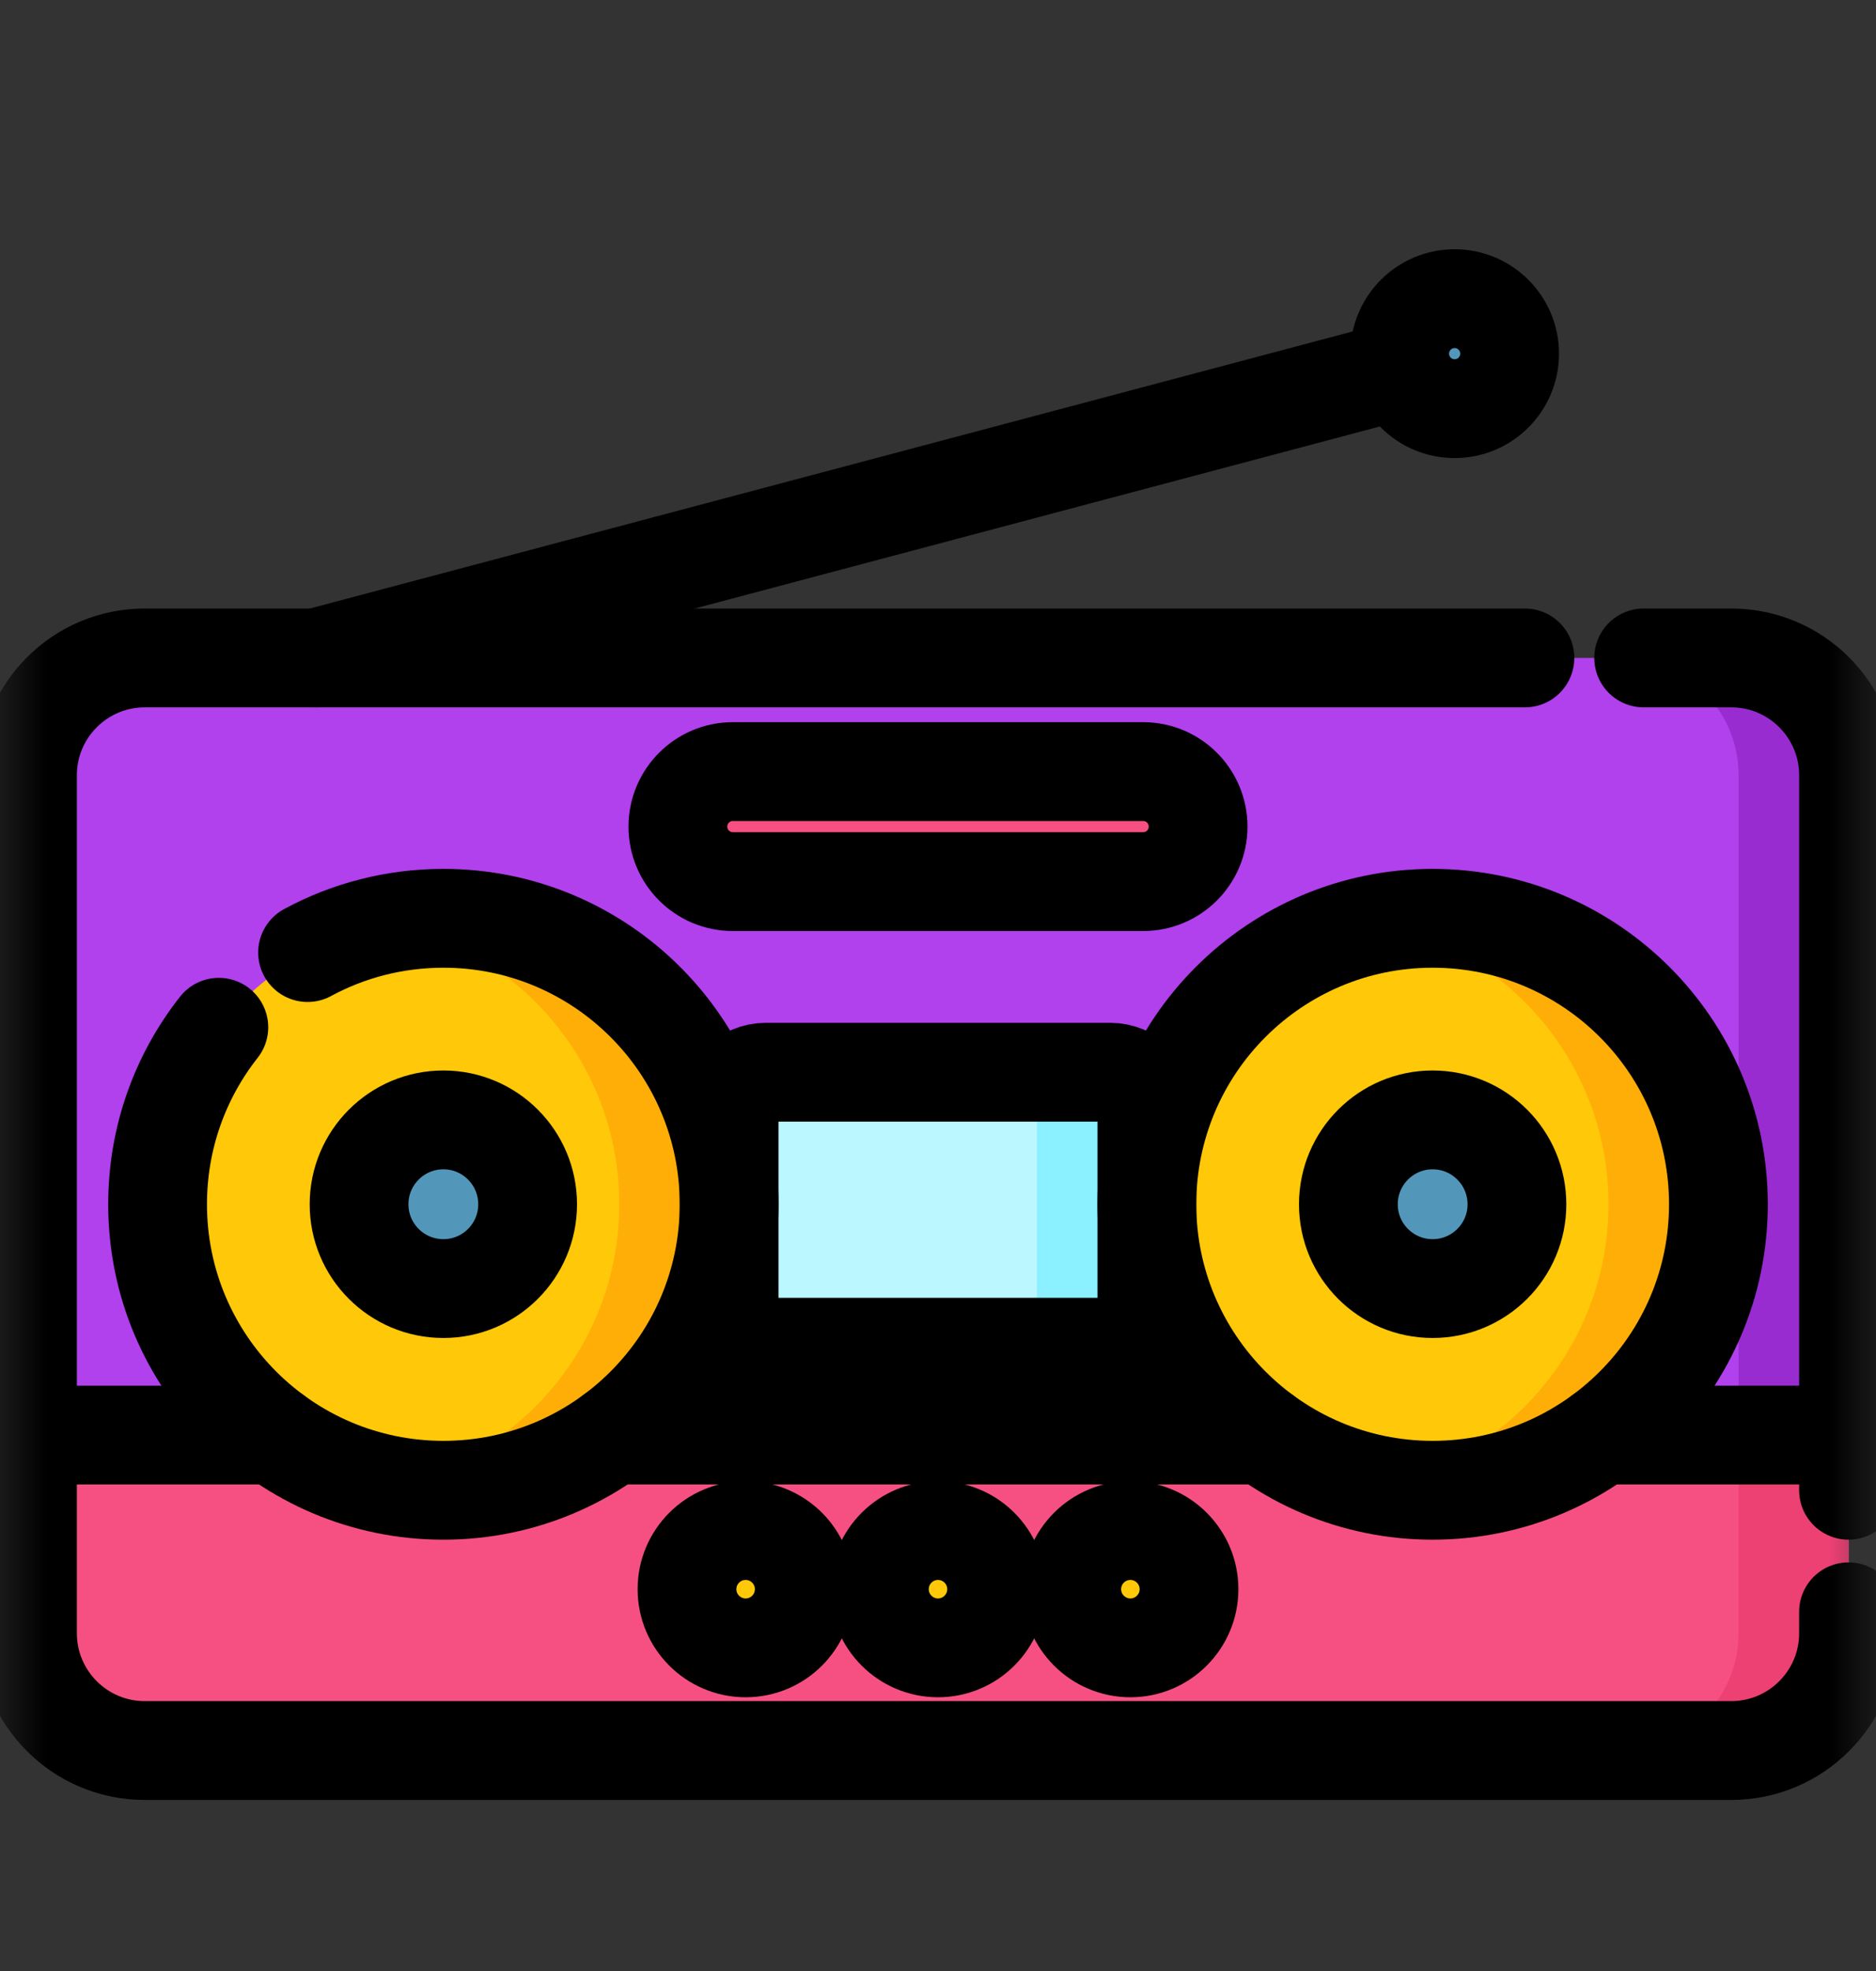 <?xml version="1.0" encoding="UTF-8"?>
<svg xmlns="http://www.w3.org/2000/svg" width="20" height="21" viewBox="0 0 20 21" fill="none">
  <rect x="0" y="0" width="20" height="21" fill="#333333" stroke="none"/>
  <mask id="mask0_593_299" style="mask-type:luminance" maskUnits="userSpaceOnUse" x="0" y="0" width="20" height="21">
    <path d="M0 0.917H20V20.917H0V0.917Z" fill="white"></path>
  </mask>
  <g mask="url(#mask0_593_299)">
    <path d="M18.457 18.651H1.543C0.853 18.651 0.293 18.091 0.293 17.401V8.26C0.293 7.57 0.853 7.01 1.543 7.01H18.457C19.147 7.01 19.707 7.57 19.707 8.26V17.401C19.707 18.091 19.147 18.651 18.457 18.651Z" fill="#B140ED"></path>
    <path d="M18.457 7.01H17.285C17.976 7.01 18.535 7.57 18.535 8.26V17.401C18.535 18.091 17.976 18.651 17.285 18.651H18.457C19.147 18.651 19.707 18.091 19.707 17.401V8.26C19.707 7.57 19.147 7.01 18.457 7.01Z" fill="#982CD1"></path>
    <path d="M18.457 18.651H1.543C0.853 18.651 0.293 18.091 0.293 17.401V15.29H19.707V17.401C19.707 18.091 19.147 18.651 18.457 18.651Z" fill="#F65082"></path>
    <path d="M18.535 15.29V17.401C18.535 18.091 17.976 18.651 17.285 18.651H18.457C19.147 18.651 19.707 18.091 19.707 17.401V15.29H18.535Z" fill="#ED4073"></path>
    <path d="M7.773 12.831C7.773 14.513 6.409 15.878 4.727 15.878C3.044 15.878 1.68 14.513 1.68 12.831C1.68 11.148 3.044 9.784 4.727 9.784C6.409 9.784 7.773 11.148 7.773 12.831Z" fill="#FFC808"></path>
    <path d="M4.727 9.784C4.526 9.784 4.33 9.804 4.141 9.841C5.543 10.114 6.602 11.348 6.602 12.831C6.602 14.313 5.543 15.547 4.141 15.821C4.33 15.858 4.526 15.878 4.727 15.878C6.409 15.878 7.773 14.513 7.773 12.831C7.773 11.148 6.409 9.784 4.727 9.784Z" fill="#FFAE08"></path>
    <path d="M5.625 12.831C5.625 13.327 5.223 13.729 4.727 13.729C4.23 13.729 3.828 13.327 3.828 12.831C3.828 12.335 4.23 11.932 4.727 11.932C5.223 11.932 5.625 12.335 5.625 12.831Z" fill="#5297BA"></path>
    <path d="M18.32 12.831C18.32 14.513 16.956 15.878 15.273 15.878C13.591 15.878 12.227 14.513 12.227 12.831C12.227 11.148 13.591 9.784 15.273 9.784C16.956 9.784 18.32 11.148 18.32 12.831Z" fill="#FFC808"></path>
    <path d="M15.273 9.784C15.073 9.784 14.877 9.804 14.688 9.841C16.09 10.114 17.148 11.348 17.148 12.831C17.148 14.313 16.09 15.547 14.688 15.821C14.877 15.858 15.073 15.878 15.273 15.878C16.956 15.878 18.32 14.513 18.32 12.831C18.32 11.148 16.956 9.784 15.273 9.784Z" fill="#FFAE08"></path>
    <path d="M16.172 12.831C16.172 13.327 15.77 13.729 15.273 13.729C14.777 13.729 14.375 13.327 14.375 12.831C14.375 12.335 14.777 11.932 15.273 11.932C15.77 11.932 16.172 12.335 16.172 12.831Z" fill="#5297BA"></path>
    <path d="M11.836 14.51H8.164C7.948 14.51 7.773 14.335 7.773 14.12V11.542C7.773 11.326 7.948 11.151 8.164 11.151H11.836C12.052 11.151 12.227 11.326 12.227 11.542V14.12C12.227 14.335 12.052 14.51 11.836 14.51Z" fill="#B140ED"></path>
    <path d="M12.188 9.393H7.812C7.489 9.393 7.227 9.131 7.227 8.807C7.227 8.484 7.489 8.221 7.812 8.221H12.188C12.511 8.221 12.773 8.484 12.773 8.807C12.773 9.131 12.511 9.393 12.188 9.393Z" fill="#F65082"></path>
    <path d="M7.949 17.557C7.604 17.557 7.324 17.277 7.324 16.932C7.324 16.587 7.604 16.307 7.949 16.307C8.295 16.307 8.574 16.587 8.574 16.932C8.574 17.277 8.295 17.557 7.949 17.557Z" fill="#FFC808"></path>
    <path d="M10 17.557C9.655 17.557 9.375 17.277 9.375 16.932C9.375 16.587 9.655 16.307 10 16.307C10.345 16.307 10.625 16.587 10.625 16.932C10.625 17.277 10.345 17.557 10 17.557Z" fill="#FFC808"></path>
    <path d="M12.051 17.557C11.706 17.557 11.426 17.277 11.426 16.932C11.426 16.587 11.706 16.307 12.051 16.307C12.396 16.307 12.676 16.587 12.676 16.932C12.676 17.277 12.396 17.557 12.051 17.557Z" fill="#FFC808"></path>
    <path d="M16.094 3.768C16.094 4.092 15.831 4.354 15.508 4.354C15.184 4.354 14.922 4.092 14.922 3.768C14.922 3.445 15.184 3.182 15.508 3.182C15.831 3.182 16.094 3.445 16.094 3.768Z" fill="#5297BA"></path>
    <path d="M11.836 14.354H8.164C7.948 14.354 7.773 14.179 7.773 13.963V11.815C7.773 11.599 7.948 11.424 8.164 11.424H11.836C12.052 11.424 12.227 11.599 12.227 11.815V13.963C12.227 14.179 12.052 14.354 11.836 14.354Z" fill="#BBF7FF"></path>
    <path d="M11.836 11.424H10.664C10.88 11.424 11.055 11.599 11.055 11.815V13.963C11.055 14.179 10.88 14.354 10.664 14.354H11.836C12.052 14.354 12.227 14.179 12.227 13.963V11.815C12.227 11.599 12.052 11.424 11.836 11.424Z" fill="#8BF0FF"></path>
    <path d="M13.474 15.29H6.526" stroke="black" stroke-width="1.053" stroke-miterlimit="10" stroke-linecap="round" stroke-linejoin="round"></path>
    <path d="M19.707 15.29H17.073" stroke="black" stroke-width="1.053" stroke-miterlimit="10" stroke-linecap="round" stroke-linejoin="round"></path>
    <path d="M2.927 15.29H0.293" stroke="black" stroke-width="1.053" stroke-miterlimit="10" stroke-linecap="round" stroke-linejoin="round"></path>
    <path d="M19.707 17.173V17.401C19.707 18.091 19.147 18.651 18.457 18.651H1.543C0.853 18.651 0.293 18.091 0.293 17.401V8.26C0.293 7.57 0.853 7.01 1.543 7.01H16.257" stroke="black" stroke-width="1.053" stroke-miterlimit="10" stroke-linecap="round" stroke-linejoin="round"></path>
    <path d="M17.523 7.01H18.457C19.147 7.01 19.707 7.57 19.707 8.26V15.878" stroke="black" stroke-width="1.053" stroke-miterlimit="10" stroke-linecap="round" stroke-linejoin="round"></path>
    <path d="M3.279 10.149C3.71 9.916 4.203 9.784 4.727 9.784C6.409 9.784 7.773 11.148 7.773 12.831C7.773 14.514 6.409 15.878 4.727 15.878C3.044 15.878 1.68 14.514 1.68 12.831C1.68 12.119 1.924 11.464 2.333 10.945" stroke="black" stroke-width="1.053" stroke-miterlimit="10" stroke-linecap="round" stroke-linejoin="round"></path>
    <path d="M5.625 12.831C5.625 13.327 5.223 13.729 4.727 13.729C4.23 13.729 3.828 13.327 3.828 12.831C3.828 12.335 4.23 11.932 4.727 11.932C5.223 11.932 5.625 12.335 5.625 12.831Z" stroke="black" stroke-width="1.053" stroke-miterlimit="10" stroke-linecap="round" stroke-linejoin="round"></path>
    <path d="M18.32 12.831C18.32 14.513 16.956 15.878 15.273 15.878C13.591 15.878 12.227 14.513 12.227 12.831C12.227 11.148 13.591 9.784 15.273 9.784C16.956 9.784 18.32 11.148 18.32 12.831Z" stroke="black" stroke-width="1.053" stroke-miterlimit="10" stroke-linecap="round" stroke-linejoin="round"></path>
    <path d="M16.172 12.831C16.172 13.327 15.77 13.729 15.273 13.729C14.777 13.729 14.375 13.327 14.375 12.831C14.375 12.335 14.777 11.932 15.273 11.932C15.77 11.932 16.172 12.335 16.172 12.831Z" stroke="black" stroke-width="1.053" stroke-miterlimit="10" stroke-linecap="round" stroke-linejoin="round"></path>
    <path d="M11.836 14.354H8.164C7.948 14.354 7.773 14.179 7.773 13.963V11.815C7.773 11.599 7.948 11.424 8.164 11.424H11.836C12.052 11.424 12.227 11.599 12.227 11.815V13.963C12.227 14.179 12.052 14.354 11.836 14.354Z" stroke="black" stroke-width="1.053" stroke-miterlimit="10" stroke-linecap="round" stroke-linejoin="round"></path>
    <path d="M12.188 9.393H7.812C7.489 9.393 7.227 9.131 7.227 8.807C7.227 8.484 7.489 8.221 7.812 8.221H12.188C12.511 8.221 12.773 8.484 12.773 8.807C12.773 9.131 12.511 9.393 12.188 9.393Z" stroke="black" stroke-width="1.053" stroke-miterlimit="10" stroke-linecap="round" stroke-linejoin="round"></path>
    <path d="M7.949 17.557C7.604 17.557 7.324 17.277 7.324 16.932C7.324 16.587 7.604 16.307 7.949 16.307C8.295 16.307 8.574 16.587 8.574 16.932C8.574 17.277 8.295 17.557 7.949 17.557Z" stroke="black" stroke-width="1.053" stroke-miterlimit="10" stroke-linecap="round" stroke-linejoin="round"></path>
    <path d="M10 17.557C9.655 17.557 9.375 17.277 9.375 16.932C9.375 16.587 9.655 16.307 10 16.307C10.345 16.307 10.625 16.587 10.625 16.932C10.625 17.277 10.345 17.557 10 17.557Z" stroke="black" stroke-width="1.053" stroke-miterlimit="10" stroke-linecap="round" stroke-linejoin="round"></path>
    <path d="M12.051 17.557C11.706 17.557 11.426 17.277 11.426 16.932C11.426 16.587 11.706 16.307 12.051 16.307C12.396 16.307 12.676 16.587 12.676 16.932C12.676 17.277 12.396 17.557 12.051 17.557Z" stroke="black" stroke-width="1.053" stroke-miterlimit="10" stroke-linecap="round" stroke-linejoin="round"></path>
    <path d="M16.094 3.768C16.094 4.092 15.831 4.354 15.508 4.354C15.184 4.354 14.922 4.092 14.922 3.768C14.922 3.445 15.184 3.182 15.508 3.182C15.831 3.182 16.094 3.445 16.094 3.768Z" stroke="black" stroke-width="1.053" stroke-miterlimit="10" stroke-linecap="round" stroke-linejoin="round"></path>
    <path d="M14.922 3.943L3.372 7.01" stroke="black" stroke-width="1.053" stroke-miterlimit="10" stroke-linecap="round" stroke-linejoin="round"></path>
  </g>
</svg>
